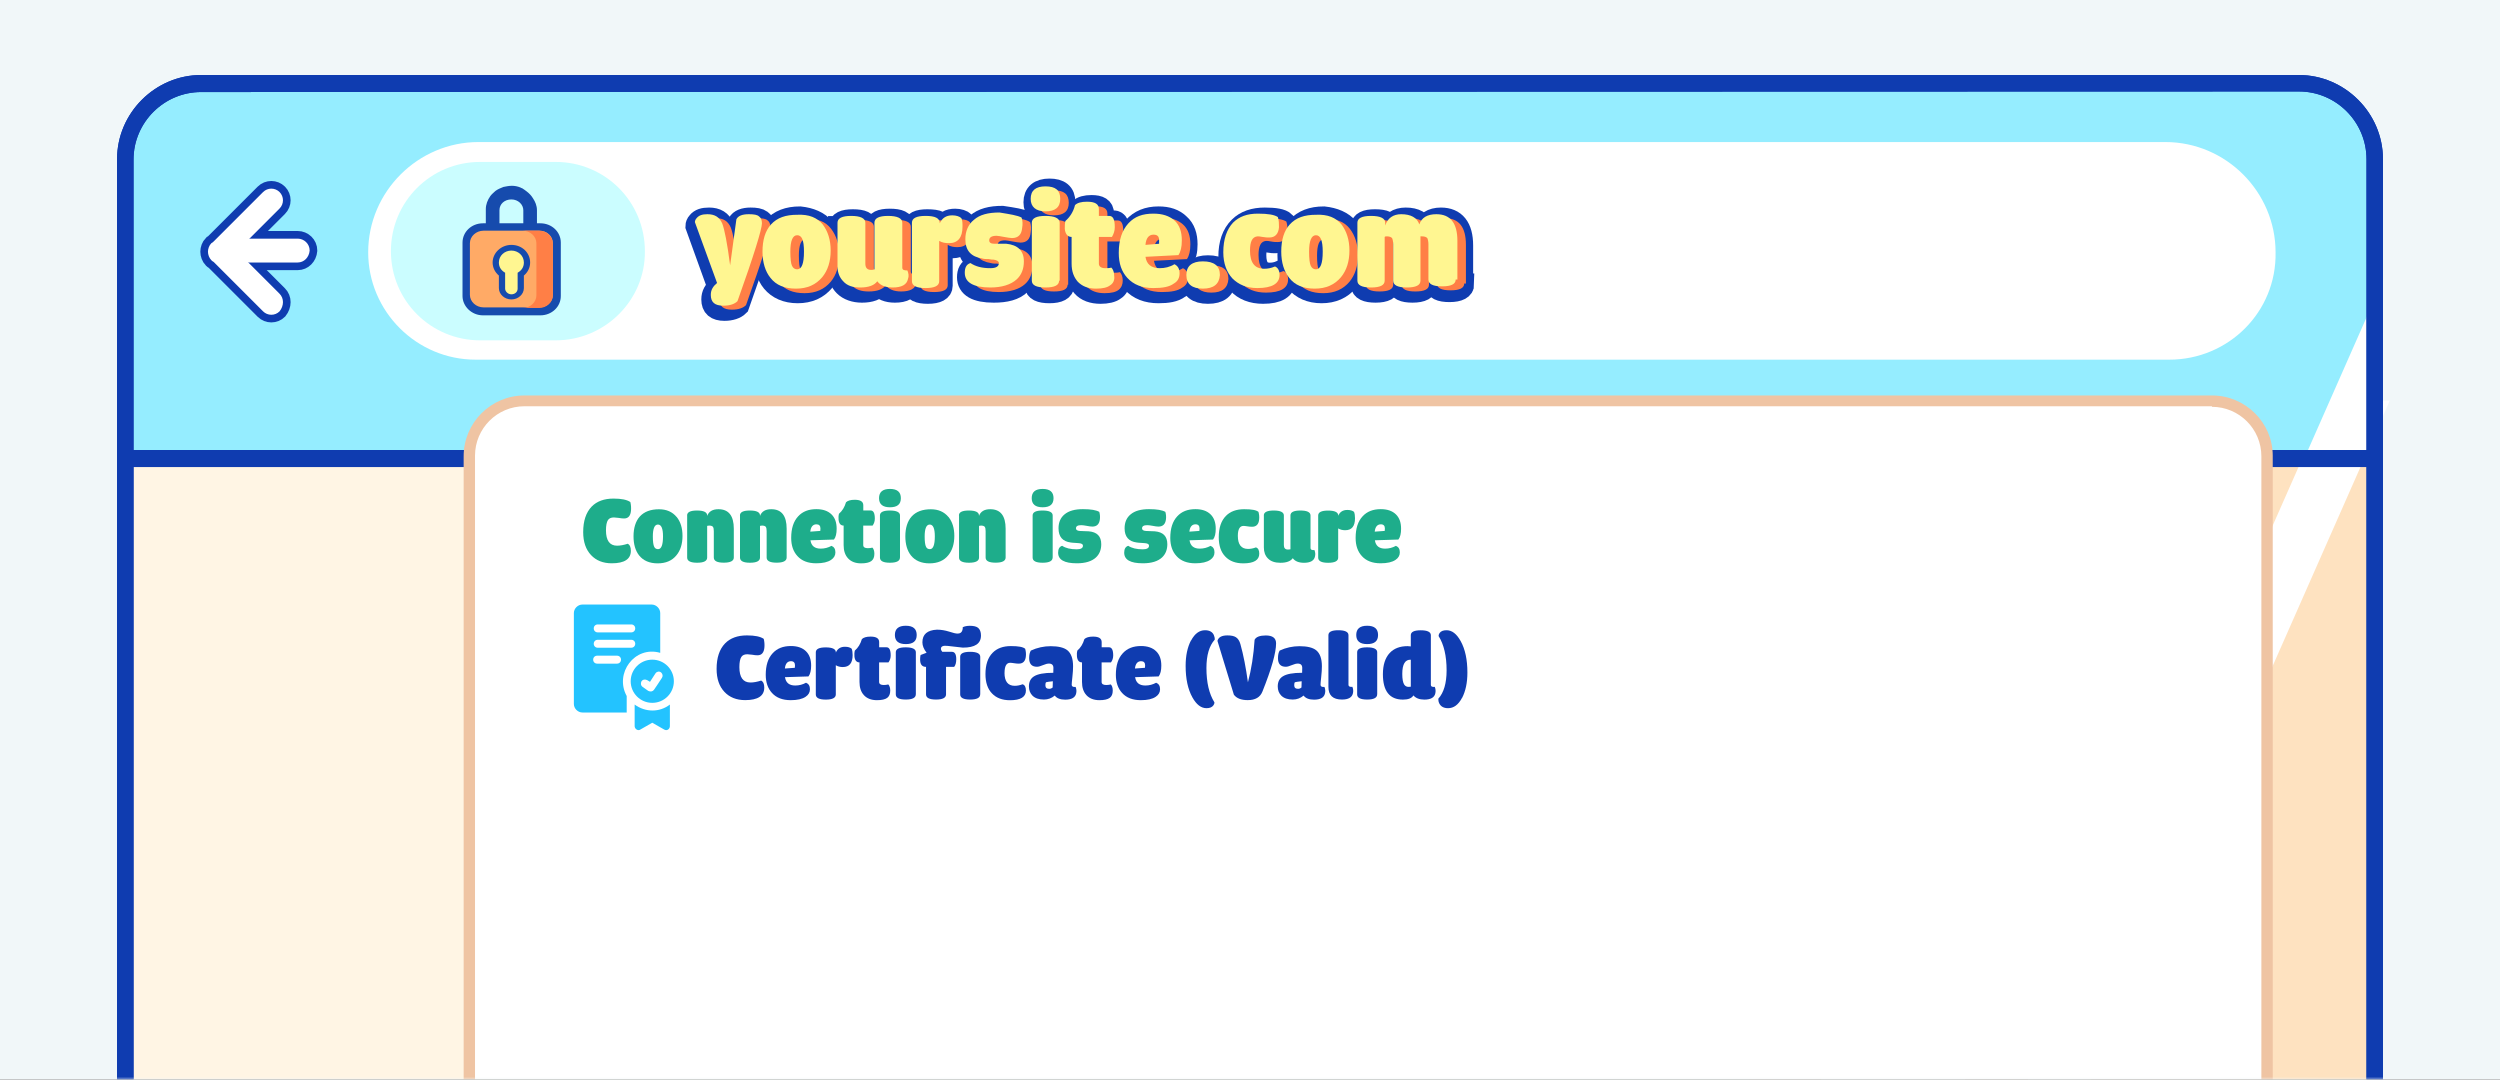 <svg width="440" height="190" viewBox="0 0 440 190" fill="none" xmlns="http://www.w3.org/2000/svg">
    <rect x="0" y="0" width="440" height="190" fill="#333333" stroke="none"/>
    <g clip-path="url(#clip0_27281_279891)">
        <rect width="440" height="190" fill="#F1F7F9"/>
        <g clip-path="url(#clip1_27281_279891)">
            <mask id="mask0_27281_279891" style="mask-type:luminance" maskUnits="userSpaceOnUse" x="0" y="0" width="440"
                  height="190">
                <path d="M440 0H0V190H440V0Z" fill="white"/>
            </mask>
            <g mask="url(#mask0_27281_279891)">
                <path d="M35.401 15.101H405.001C412.201 15.101 417.901 20.901 417.901 28.001V278.701C417.901 285.901 412.101 291.601 405.001 291.601H35.401C28.201 291.601 22.501 285.801 22.501 278.701V27.901C22.401 20.801 28.201 15.101 35.401 15.101Z"
                      fill="#FFF5E4"/>
                <path d="M279.902 260.2H409.602C414.702 260.2 418.802 256.1 418.802 251V70.4H355.502L279.902 260.2Z"
                      fill="#FEE2C0"/>
                <path d="M289.102 261.3H314.302L398.502 70.5H373.402L289.102 261.3Z" fill="white"/>
                <path d="M325.504 261.3H336.404L420.604 70.5H409.704L325.504 261.3Z" fill="white"/>
                <path d="M405.502 15.4H36.502C24.202 15.4 22.902 24.9 22.902 36.8V80.8H419.102V36.6C419.002 24.9 412.902 15.4 405.502 15.4Z"
                      fill="#95EDFF"/>
                <mask id="mask1_27281_279891" style="mask-type:luminance" maskUnits="userSpaceOnUse" x="22" y="15"
                      width="398" height="66">
                    <path d="M405.502 15.4H36.502C24.202 15.4 22.902 24.9 22.902 36.8V80.8H419.102V36.6C419.002 24.9 412.902 15.4 405.502 15.4Z"
                          fill="white"/>
                </mask>
                <g mask="url(#mask1_27281_279891)">
                    <path d="M351.004 204.3H361.904L446.104 13.5H435.204L351.004 204.3Z" fill="white"/>
                </g>
                <path d="M404.602 293.6H35.402C27.302 293.6 20.602 286.9 20.602 278.8V28C20.602 19.9 27.302 13.2 35.402 13.2H404.602C412.702 13.2 419.402 19.9 419.402 28V278.7C419.402 286.9 412.702 293.6 404.602 293.6ZM35.402 16.2C28.902 16.2 23.502 21.5 23.502 28.1V278.8C23.502 285.4 28.802 290.7 35.402 290.7H404.602C411.202 290.7 416.502 285.4 416.502 278.8V28C416.502 21.5 411.202 16.1 404.602 16.1L35.402 16.2Z"
                      fill="#0F3CB0"/>
                <path d="M404.602 293.6H35.402C27.302 293.6 20.602 286.9 20.602 278.8V28C20.602 19.9 27.302 13.2 35.402 13.2H404.602C412.702 13.2 419.402 19.9 419.402 28V278.7C419.402 286.9 412.702 293.6 404.602 293.6ZM35.402 16.2C28.902 16.2 23.502 21.5 23.502 28.1V278.8C23.502 285.4 28.802 290.7 35.402 290.7H404.602C411.202 290.7 416.502 285.4 416.502 278.8V28C416.502 21.5 411.202 16.1 404.602 16.1L35.402 16.2Z"
                      fill="#0F3CB0"/>
                <path d="M416.902 82.2H22.402C21.602 82.2 20.902 81.5 20.902 80.7C20.902 79.9 21.602 79.2 22.402 79.2H416.902C417.702 79.2 418.402 79.9 418.402 80.7C418.302 81.5 417.602 82.2 416.902 82.2Z"
                      fill="#0F3CB0"/>
                <path d="M92.302 299.601C87.002 299.601 82.602 295.301 82.602 289.901V80.201C82.602 74.901 86.902 70.501 92.302 70.501H389.302C394.602 70.501 399.002 74.801 399.002 80.201V289.901C399.002 295.201 394.702 299.601 389.302 299.601H92.302Z"
                      fill="white"/>
                <path d="M389.302 71.601C394.102 71.601 398.002 75.501 398.002 80.301V290.001C398.002 294.801 394.102 298.701 389.302 298.701H92.302C87.502 298.701 83.602 294.801 83.602 290.001V80.201C83.602 75.401 87.502 71.501 92.302 71.501H389.302M389.302 69.601H92.302C86.402 69.601 81.602 74.401 81.602 80.301V290.001C81.602 295.901 86.402 300.701 92.302 300.701H389.302C395.202 300.701 400.002 295.901 400.002 290.001V80.201C400.002 74.401 395.202 69.601 389.302 69.601Z"
                      fill="#EFC4A3"/>
                <path d="M107.001 91.531C106.771 91.881 106.651 92.491 106.651 93.341C106.651 95.141 107.311 96.041 108.601 96.041C109.171 96.041 109.791 95.921 110.481 95.701C110.851 95.891 111.031 96.291 111.031 96.941C111.031 98.401 109.901 99.141 107.671 99.141C106.141 99.141 104.921 98.651 104.031 97.701C103.111 96.731 102.641 95.381 102.641 93.651C102.641 91.681 103.141 90.191 104.131 89.161C105.051 88.221 106.331 87.751 107.981 87.751C109.361 87.751 110.351 87.951 110.941 88.361C111.061 88.851 111.091 89.321 111.061 89.801C110.991 90.761 110.591 91.251 109.851 91.251C109.581 91.251 109.261 91.221 108.891 91.151C108.501 91.101 108.231 91.071 108.051 91.071C107.561 91.071 107.211 91.221 107.011 91.521L107.001 91.531Z"
                      fill="#1EAD8B"/>
                <path d="M119.1 90.991C119.79 91.851 120.12 92.961 120.12 94.331C120.12 95.701 119.77 96.871 119.06 97.721C118.29 98.681 117.18 99.151 115.75 99.151C114.32 99.151 113.23 98.681 112.49 97.761C111.84 96.941 111.5 95.811 111.5 94.381C111.5 92.951 111.87 91.711 112.62 90.891C113.39 90.051 114.52 89.631 115.98 89.631C117.31 89.631 118.33 90.081 119.09 90.991H119.1ZM115.79 92.321C115.2 92.321 114.9 93.031 114.9 94.421C114.9 95.311 114.98 95.921 115.14 96.231C115.27 96.521 115.51 96.651 115.83 96.651C116.4 96.651 116.69 95.891 116.69 94.401C116.69 93.011 116.39 92.321 115.8 92.321H115.79Z"
                      fill="#1EAD8B"/>
                <path d="M120.93 90.721C120.93 90.131 121.52 89.851 122.68 89.851C123.84 89.851 124.46 90.141 124.46 90.721V90.801C124.76 90.011 125.42 89.621 126.44 89.621C128.24 89.621 129.15 90.761 129.15 93.061V98.121C129.15 98.721 128.56 99.031 127.39 99.031C126.22 99.031 125.63 98.731 125.63 98.121V93.471C125.63 93.101 125.58 92.851 125.46 92.701C125.34 92.571 125.12 92.501 124.8 92.501C124.72 92.501 124.6 92.521 124.46 92.551V98.131C124.46 98.731 123.87 99.041 122.7 99.041C121.53 99.041 120.94 98.741 120.94 98.131V90.721H120.93Z"
                      fill="#1EAD8B"/>
                <path d="M130.23 90.721C130.23 90.131 130.82 89.851 131.98 89.851C133.14 89.851 133.76 90.141 133.76 90.721V90.801C134.06 90.011 134.72 89.621 135.74 89.621C137.54 89.621 138.45 90.761 138.45 93.061V98.121C138.45 98.721 137.86 99.031 136.69 99.031C135.52 99.031 134.93 98.731 134.93 98.121V93.471C134.93 93.101 134.88 92.851 134.76 92.701C134.64 92.571 134.42 92.501 134.1 92.501C134.02 92.501 133.9 92.521 133.76 92.551V98.131C133.76 98.731 133.17 99.041 132 99.041C130.83 99.041 130.24 98.741 130.24 98.131V90.721H130.23Z"
                      fill="#1EAD8B"/>
                <path d="M142.64 95.1C142.79 96.07 143.38 96.56 144.44 96.56C145.13 96.56 145.75 96.39 146.34 96.07C146.79 96.25 147.03 96.62 147.03 97.21C147.03 97.76 146.78 98.2 146.27 98.54C145.68 98.94 144.81 99.14 143.65 99.14C142.22 99.14 141.11 98.72 140.34 97.86C139.62 97.07 139.25 96.01 139.25 94.68C139.25 93.02 139.65 91.76 140.48 90.87C141.25 90.03 142.31 89.61 143.67 89.61C144.81 89.61 145.7 89.91 146.33 90.52C146.96 91.13 147.25 91.96 147.25 93.06C147.25 93.9 147.1 94.54 146.78 94.96L142.65 95.09L142.64 95.1ZM142.62 93.57L144.37 93.44C144.39 93.32 144.4 93.19 144.4 93.02C144.4 92.53 144.16 92.28 143.69 92.28C143.07 92.28 142.7 92.72 142.61 93.57H142.62Z"
                      fill="#1EAD8B"/>
                <path d="M153.349 98.751C152.979 99.021 152.379 99.151 151.549 99.151C150.559 99.151 149.789 98.851 149.249 98.261C148.729 97.691 148.479 96.921 148.479 95.941V92.501C147.959 92.501 147.659 92.151 147.589 91.461C147.559 91.111 147.569 90.771 147.659 90.421C148.229 89.931 148.649 89.261 148.899 88.401C149.199 88.111 149.709 87.961 150.429 87.961C151.439 87.961 151.939 88.281 151.939 88.931V89.841H153.229C153.719 89.841 153.969 90.311 153.969 91.271C153.969 91.741 153.839 92.141 153.579 92.501H151.929V95.931C151.929 96.301 152.199 96.481 152.739 96.481C153.009 96.481 153.279 96.451 153.549 96.381C153.769 96.611 153.889 96.981 153.889 97.471C153.889 98.061 153.709 98.491 153.349 98.751Z"
                      fill="#1EAD8B"/>
                <path d="M154.711 87.681C154.711 86.591 155.351 86.051 156.631 86.051C157.911 86.051 158.551 86.591 158.551 87.681C158.551 88.771 157.911 89.281 156.631 89.281C155.351 89.281 154.711 88.741 154.711 87.681ZM158.391 98.131C158.391 98.731 157.801 99.041 156.631 99.041C155.461 99.041 154.871 98.741 154.871 98.131V90.721C154.871 90.131 155.461 89.851 156.621 89.851C157.781 89.851 158.401 90.141 158.401 90.721V98.131H158.391Z"
                      fill="#1EAD8B"/>
                <path d="M166.94 90.991C167.63 91.851 167.96 92.961 167.96 94.331C167.96 95.701 167.61 96.871 166.9 97.721C166.13 98.681 165.02 99.151 163.59 99.151C162.16 99.151 161.07 98.681 160.33 97.761C159.68 96.941 159.34 95.811 159.34 94.381C159.34 92.951 159.71 91.711 160.46 90.891C161.23 90.051 162.36 89.631 163.82 89.631C165.15 89.631 166.17 90.081 166.93 90.991H166.94ZM163.63 92.321C163.04 92.321 162.74 93.031 162.74 94.421C162.74 95.311 162.82 95.921 162.98 96.231C163.11 96.521 163.35 96.651 163.67 96.651C164.24 96.651 164.53 95.891 164.53 94.401C164.53 93.011 164.23 92.321 163.64 92.321H163.63Z"
                      fill="#1EAD8B"/>
                <path d="M168.77 90.721C168.77 90.131 169.36 89.851 170.52 89.851C171.68 89.851 172.3 90.141 172.3 90.721V90.801C172.6 90.011 173.26 89.621 174.28 89.621C176.08 89.621 176.99 90.761 176.99 93.061V98.121C176.99 98.721 176.4 99.031 175.23 99.031C174.06 99.031 173.47 98.731 173.47 98.121V93.471C173.47 93.101 173.42 92.851 173.3 92.701C173.18 92.571 172.96 92.501 172.65 92.501C172.57 92.501 172.45 92.521 172.31 92.551V98.131C172.31 98.731 171.72 99.041 170.55 99.041C169.38 99.041 168.79 98.741 168.79 98.131V90.721H168.77Z"
                      fill="#1EAD8B"/>
                <path d="M181.582 87.681C181.582 86.591 182.222 86.051 183.502 86.051C184.782 86.051 185.422 86.591 185.422 87.681C185.422 88.771 184.782 89.281 183.502 89.281C182.222 89.281 181.582 88.741 181.582 87.681ZM185.262 98.131C185.262 98.731 184.672 99.041 183.502 99.041C182.332 99.041 181.742 98.741 181.742 98.131V90.721C181.742 90.131 182.332 89.851 183.492 89.851C184.652 89.851 185.272 90.141 185.272 90.721V98.131H185.262Z"
                      fill="#1EAD8B"/>
                <path d="M193.48 90.11C193.6 90.53 193.63 90.97 193.58 91.39C193.48 92.25 193.04 92.68 192.25 92.68C192 92.68 191.68 92.63 191.26 92.55C190.84 92.47 190.52 92.43 190.29 92.43C189.67 92.43 189.37 92.61 189.37 93C189.37 93.27 189.61 93.42 190.06 93.45C190.21 93.47 190.45 93.48 190.78 93.48C191.11 93.48 191.42 93.5 191.6 93.51C193.08 93.63 193.82 94.38 193.82 95.78C193.82 96.74 193.52 97.51 192.9 98.1C192.16 98.79 191.04 99.14 189.52 99.14C187.32 99.14 186.23 98.52 186.23 97.27C186.23 96.62 186.46 96.21 186.94 96.06C187.56 96.48 188.42 96.68 189.51 96.68C190.23 96.68 190.6 96.46 190.6 96.04C190.6 95.79 190.38 95.65 189.93 95.6C189.81 95.58 189.59 95.57 189.24 95.55C188.92 95.53 188.65 95.52 188.45 95.48C187.02 95.3 186.3 94.47 186.3 92.98C186.3 91.94 186.65 91.11 187.36 90.53C188.1 89.91 189.17 89.61 190.6 89.61C192.03 89.61 192.94 89.78 193.49 90.1L193.48 90.11Z"
                      fill="#1EAD8B"/>
                <path d="M205.109 90.11C205.229 90.53 205.259 90.97 205.209 91.39C205.109 92.25 204.669 92.68 203.879 92.68C203.629 92.68 203.309 92.63 202.889 92.55C202.469 92.47 202.149 92.43 201.919 92.43C201.299 92.43 200.999 92.61 200.999 93C200.999 93.27 201.239 93.42 201.689 93.45C201.839 93.47 202.079 93.48 202.409 93.48C202.739 93.48 203.049 93.5 203.229 93.51C204.709 93.63 205.449 94.38 205.449 95.78C205.449 96.74 205.149 97.51 204.529 98.1C203.789 98.79 202.669 99.14 201.149 99.14C198.949 99.14 197.859 98.52 197.859 97.27C197.859 96.62 198.089 96.21 198.569 96.06C199.189 96.48 200.049 96.68 201.139 96.68C201.859 96.68 202.229 96.46 202.229 96.04C202.229 95.79 202.009 95.65 201.559 95.6C201.439 95.58 201.219 95.57 200.869 95.55C200.549 95.53 200.279 95.52 200.079 95.48C198.649 95.3 197.929 94.47 197.929 92.98C197.929 91.94 198.279 91.11 198.989 90.53C199.729 89.91 200.799 89.61 202.229 89.61C203.659 89.61 204.569 89.78 205.119 90.1L205.109 90.11Z"
                      fill="#1EAD8B"/>
                <path d="M209.359 95.1C209.509 96.07 210.099 96.56 211.159 96.56C211.849 96.56 212.469 96.39 213.059 96.07C213.509 96.25 213.749 96.62 213.749 97.21C213.749 97.76 213.499 98.2 212.989 98.54C212.399 98.94 211.529 99.14 210.369 99.14C208.939 99.14 207.829 98.72 207.059 97.86C206.339 97.07 205.969 96.01 205.969 94.68C205.969 93.02 206.369 91.76 207.199 90.87C207.969 90.03 209.029 89.61 210.389 89.61C211.529 89.61 212.419 89.91 213.049 90.52C213.669 91.12 213.969 91.96 213.969 93.06C213.969 93.9 213.819 94.54 213.499 94.96L209.369 95.09L209.359 95.1ZM209.339 93.57L211.089 93.44C211.109 93.32 211.119 93.19 211.119 93.02C211.119 92.53 210.889 92.28 210.409 92.28C209.789 92.28 209.419 92.72 209.329 93.57H209.339Z"
                      fill="#1EAD8B"/>
                <path d="M217.86 94.311C217.86 95.841 218.46 96.611 219.66 96.611C220.08 96.611 220.55 96.531 221.04 96.341C221.43 96.461 221.63 96.831 221.63 97.451C221.63 98.571 220.69 99.151 218.82 99.151C217.46 99.151 216.4 98.751 215.64 97.941C214.88 97.151 214.5 96.021 214.5 94.561C214.5 92.911 214.92 91.651 215.76 90.801C216.53 90.011 217.61 89.621 218.97 89.621C220.33 89.621 221.1 89.771 221.49 90.091C221.61 90.531 221.66 90.961 221.61 91.401C221.54 92.271 221.12 92.711 220.35 92.711C220.1 92.711 219.81 92.681 219.51 92.631C219.21 92.581 218.99 92.561 218.85 92.561C218.2 92.561 217.86 93.151 217.86 94.311Z"
                      fill="#1EAD8B"/>
                <path d="M222.43 90.721C222.43 90.131 223.02 89.851 224.18 89.851C225.34 89.851 225.96 90.141 225.96 90.721V95.931C225.96 96.451 226.19 96.721 226.67 96.721C226.84 96.721 226.99 96.701 227.12 96.671V90.721C227.12 90.131 227.71 89.851 228.87 89.851C230.03 89.851 230.65 90.141 230.65 90.721V96.471C230.65 96.741 230.89 96.861 231.34 96.811C231.49 97.181 231.53 97.551 231.44 97.921C231.29 98.681 230.63 99.051 229.51 99.051C228.59 99.051 227.91 98.781 227.53 98.241C227.14 98.781 226.42 99.051 225.35 99.051C224.39 99.051 223.65 98.801 223.15 98.281C222.68 97.811 222.44 97.171 222.44 96.361V90.731L222.43 90.721Z"
                      fill="#1EAD8B"/>
                <path d="M235.52 90.791C235.81 90.101 236.34 89.751 237.13 89.751C237.67 89.751 238.05 89.871 238.31 90.091C238.43 90.391 238.48 90.761 238.48 91.221C238.48 92.611 237.91 93.321 236.75 93.321C236.3 93.321 235.88 93.221 235.52 93.001V98.141C235.52 98.741 234.93 99.051 233.76 99.051C232.59 99.051 232 98.751 232 98.141V90.731C232 90.141 232.59 89.861 233.75 89.861C234.91 89.861 235.53 90.151 235.53 90.731V90.801L235.52 90.791Z"
                      fill="#1EAD8B"/>
                <path d="M241.98 95.1C242.13 96.07 242.72 96.56 243.78 96.56C244.47 96.56 245.09 96.39 245.68 96.07C246.13 96.25 246.37 96.62 246.37 97.21C246.37 97.76 246.12 98.2 245.61 98.54C245.02 98.94 244.15 99.14 242.99 99.14C241.56 99.14 240.45 98.72 239.68 97.86C238.96 97.07 238.59 96.01 238.59 94.68C238.59 93.02 238.99 91.76 239.82 90.87C240.59 90.03 241.65 89.61 243.01 89.61C244.15 89.61 245.04 89.91 245.67 90.52C246.3 91.13 246.59 91.96 246.59 93.06C246.59 93.9 246.44 94.54 246.12 94.96L241.99 95.09L241.98 95.1ZM241.96 93.57L243.71 93.44C243.73 93.32 243.74 93.19 243.74 93.02C243.74 92.53 243.5 92.28 243.03 92.28C242.41 92.28 242.04 92.72 241.95 93.57H241.96Z"
                      fill="#1EAD8B"/>
                <path d="M130.481 115.611C130.251 115.961 130.131 116.571 130.131 117.421C130.131 119.221 130.791 120.121 132.081 120.121C132.651 120.121 133.271 120.001 133.961 119.781C134.331 119.971 134.511 120.371 134.511 121.021C134.511 122.481 133.381 123.221 131.151 123.221C129.621 123.221 128.401 122.731 127.511 121.781C126.591 120.811 126.121 119.461 126.121 117.731C126.121 115.761 126.621 114.271 127.611 113.241C128.531 112.301 129.811 111.831 131.461 111.831C132.841 111.831 133.831 112.031 134.421 112.441C134.541 112.931 134.571 113.401 134.541 113.881C134.471 114.841 134.071 115.331 133.331 115.331C133.061 115.331 132.741 115.301 132.371 115.231C131.981 115.181 131.711 115.151 131.531 115.151C131.041 115.151 130.691 115.301 130.491 115.601L130.481 115.611Z"
                      fill="#0F3CB0"/>
                <path d="M138.16 119.191C138.31 120.161 138.9 120.651 139.96 120.651C140.65 120.651 141.27 120.481 141.86 120.161C142.31 120.341 142.55 120.711 142.55 121.301C142.55 121.851 142.3 122.291 141.79 122.631C141.2 123.031 140.33 123.231 139.17 123.231C137.74 123.231 136.63 122.811 135.86 121.951C135.14 121.161 134.77 120.101 134.77 118.771C134.77 117.111 135.17 115.851 136 114.961C136.77 114.121 137.83 113.701 139.19 113.701C140.33 113.701 141.22 114.001 141.84 114.611C142.46 115.211 142.76 116.051 142.76 117.151C142.76 117.991 142.61 118.631 142.29 119.051L138.16 119.181V119.191ZM138.14 117.661L139.89 117.531C139.91 117.411 139.92 117.281 139.92 117.111C139.92 116.621 139.68 116.371 139.21 116.371C138.59 116.371 138.22 116.811 138.14 117.661Z"
                      fill="#0F3CB0"/>
                <path d="M147.102 114.871C147.392 114.181 147.922 113.831 148.712 113.831C149.252 113.831 149.632 113.951 149.892 114.171C150.012 114.471 150.062 114.841 150.062 115.301C150.062 116.691 149.492 117.401 148.332 117.401C147.882 117.401 147.462 117.301 147.102 117.081V122.221C147.102 122.821 146.512 123.131 145.342 123.131C144.172 123.131 143.582 122.831 143.582 122.221V114.811C143.582 114.221 144.172 113.941 145.332 113.941C146.492 113.941 147.112 114.231 147.112 114.811V114.881L147.102 114.871Z"
                      fill="#0F3CB0"/>
                <path d="M156.142 122.831C155.772 123.101 155.172 123.231 154.342 123.231C153.352 123.231 152.582 122.931 152.042 122.341C151.522 121.771 151.272 121.001 151.272 120.021V116.581C150.752 116.581 150.452 116.231 150.382 115.541C150.352 115.191 150.362 114.851 150.452 114.501C151.022 114.011 151.442 113.341 151.692 112.481C151.992 112.191 152.502 112.041 153.222 112.041C154.232 112.041 154.732 112.361 154.732 113.011V113.921H156.022C156.512 113.921 156.762 114.391 156.762 115.351C156.762 115.821 156.632 116.221 156.372 116.581H154.722V120.011C154.722 120.381 154.992 120.561 155.532 120.561C155.802 120.561 156.072 120.531 156.342 120.461C156.562 120.691 156.682 121.061 156.682 121.551C156.682 122.141 156.492 122.571 156.142 122.831Z"
                      fill="#0F3CB0"/>
                <path d="M157.5 111.761C157.5 110.671 158.14 110.131 159.42 110.131C160.7 110.131 161.34 110.671 161.34 111.761C161.34 112.851 160.7 113.361 159.42 113.361C158.14 113.361 157.5 112.821 157.5 111.761ZM161.18 122.211C161.18 122.811 160.59 123.121 159.42 123.121C158.25 123.121 157.66 122.821 157.66 122.211V114.801C157.66 114.211 158.25 113.931 159.41 113.931C160.57 113.931 161.19 114.221 161.19 114.801V122.211H161.18Z"
                      fill="#0F3CB0"/>
                <path d="M169.452 113.981L166.812 113.681C166.002 113.581 165.602 113.751 165.602 114.181C165.602 114.361 165.682 114.531 165.842 114.721H167.542C168.042 114.721 168.302 115.161 168.302 116.011C168.302 116.611 168.182 117.071 167.932 117.371H166.502V122.211C166.502 122.811 165.912 123.121 164.742 123.121C163.572 123.121 162.982 122.821 162.982 122.211V117.371C162.262 117.371 161.922 116.921 161.942 115.991C161.942 115.741 161.972 115.501 162.022 115.281L163.082 114.881C162.592 114.261 162.342 113.641 162.342 113.051C162.342 111.641 163.202 110.901 164.912 110.821C165.622 110.821 166.322 110.941 167.032 111.161C167.742 111.401 168.242 111.511 168.532 111.511C168.972 111.511 169.252 111.331 169.372 110.941C169.442 110.761 169.452 110.571 169.442 110.391C169.782 110.221 170.202 110.141 170.702 110.141C171.372 110.141 171.862 110.261 172.162 110.511C172.482 110.801 172.652 111.231 172.652 111.851C172.652 113.281 171.592 113.981 169.482 113.981H169.452ZM172.512 122.211C172.512 122.811 171.922 123.121 170.752 123.121C169.582 123.121 168.992 122.821 168.992 122.211V115.591C168.992 115.001 169.582 114.721 170.742 114.721C171.902 114.721 172.522 115.011 172.522 115.591V122.211H172.512Z"
                      fill="#0F3CB0"/>
                <path d="M176.791 118.401C176.791 119.931 177.391 120.701 178.591 120.701C179.011 120.701 179.481 120.621 179.971 120.431C180.361 120.551 180.561 120.921 180.561 121.541C180.561 122.661 179.621 123.241 177.761 123.241C176.401 123.241 175.341 122.841 174.581 122.031C173.821 121.241 173.441 120.111 173.441 118.651C173.441 117.001 173.861 115.741 174.701 114.891C175.471 114.101 176.551 113.711 177.911 113.711C179.271 113.711 180.041 113.861 180.431 114.181C180.551 114.621 180.601 115.051 180.551 115.491C180.481 116.361 180.061 116.801 179.291 116.801C179.041 116.801 178.751 116.771 178.451 116.721C178.151 116.671 177.931 116.651 177.791 116.651C177.131 116.651 176.801 117.241 176.801 118.401H176.791Z"
                      fill="#0F3CB0"/>
                <path d="M185.65 122.41C185.1 122.88 184.46 123.12 183.73 123.12C182.87 123.12 182.2 122.9 181.73 122.45C181.31 122.03 181.09 121.49 181.09 120.82C181.09 120.01 181.38 119.43 181.95 119.06C182.62 118.62 183.76 118.41 185.38 118.41L185.4 117.55C185.4 117.05 185.13 116.79 184.61 116.79C184.36 116.79 184.01 116.87 183.57 117.06C183.13 117.25 182.78 117.35 182.51 117.35C181.59 117.35 181.13 116.85 181.13 115.84C181.13 115.27 181.23 114.82 181.43 114.5C182.56 113.98 183.72 113.73 184.91 113.73C186.27 113.73 187.26 113.97 187.85 114.44C188.52 114.98 188.86 115.92 188.86 117.26C188.86 117.75 188.83 118.38 188.74 119.14C188.65 119.9 188.62 120.37 188.62 120.53C188.62 120.82 188.86 120.95 189.31 120.9C189.46 121.27 189.49 121.64 189.41 122.01C189.26 122.77 188.6 123.14 187.48 123.14C186.61 123.14 186 122.9 185.65 122.43V122.41ZM183.99 120.61C183.99 121.03 184.21 121.23 184.66 121.23C184.9 121.23 185.1 121.15 185.27 120.99V120.87C185.27 120.65 185.29 120.32 185.3 119.9C184.63 119.97 184.22 120.03 184.09 120.08C184.02 120.2 183.99 120.37 183.99 120.6V120.61Z"
                      fill="#0F3CB0"/>
                <path d="M195.303 122.831C194.933 123.101 194.333 123.231 193.503 123.231C192.513 123.231 191.743 122.931 191.203 122.341C190.683 121.771 190.433 121.001 190.433 120.021V116.581C189.913 116.581 189.613 116.231 189.543 115.541C189.513 115.191 189.523 114.851 189.613 114.501C190.183 114.011 190.603 113.341 190.853 112.481C191.153 112.191 191.663 112.041 192.383 112.041C193.393 112.041 193.893 112.361 193.893 113.011V113.921H195.183C195.673 113.921 195.923 114.391 195.923 115.351C195.923 115.821 195.793 116.221 195.533 116.581H193.883V120.011C193.883 120.381 194.153 120.561 194.693 120.561C194.963 120.561 195.233 120.531 195.503 120.461C195.723 120.691 195.843 121.061 195.843 121.551C195.843 122.141 195.663 122.571 195.303 122.831Z"
                      fill="#0F3CB0"/>
                <path d="M199.781 119.191C199.931 120.161 200.521 120.651 201.581 120.651C202.271 120.651 202.891 120.481 203.481 120.161C203.931 120.341 204.171 120.711 204.171 121.301C204.171 121.851 203.921 122.291 203.411 122.631C202.821 123.031 201.951 123.231 200.791 123.231C199.361 123.231 198.251 122.811 197.481 121.951C196.761 121.161 196.391 120.101 196.391 118.771C196.391 117.111 196.791 115.851 197.621 114.961C198.391 114.121 199.451 113.701 200.811 113.701C201.951 113.701 202.841 114.001 203.471 114.611C204.101 115.221 204.391 116.051 204.391 117.151C204.391 117.991 204.241 118.631 203.921 119.051L199.791 119.181L199.781 119.191ZM199.761 117.661L201.511 117.531C201.531 117.411 201.541 117.281 201.541 117.111C201.541 116.621 201.301 116.371 200.831 116.371C200.211 116.371 199.841 116.811 199.751 117.661H199.761Z"
                      fill="#0F3CB0"/>
                <path d="M209.632 112.731C210.272 111.521 211.092 110.921 212.082 110.921C212.842 110.921 213.362 111.191 213.622 111.741C213.752 112.031 213.812 112.291 213.792 112.581C212.822 113.661 212.332 115.321 212.332 117.571C212.332 120.111 212.802 122.121 213.742 123.621C213.742 123.791 213.692 123.961 213.572 124.121C213.332 124.471 212.932 124.641 212.342 124.641C211.382 124.641 210.562 124.001 209.852 122.721C209.062 121.291 208.672 119.461 208.672 117.191C208.672 115.391 208.992 113.911 209.612 112.721L209.632 112.731Z"
                      fill="#0F3CB0"/>
                <path d="M219.63 120.111C220.25 117.781 220.64 115.271 220.81 112.601C221.06 112.101 221.72 111.841 222.78 111.841C223.99 111.841 224.59 112.311 224.59 113.231C224.59 114.891 223.78 117.731 222.19 121.711C221.79 122.721 220.93 123.221 219.6 123.221C218.44 123.221 217.63 122.901 217.16 122.261L214.27 112.791C214.44 112.151 215.03 111.831 216.02 111.831C216.68 111.831 217.18 111.931 217.52 112.151C217.87 112.371 218.14 112.771 218.31 113.361C218.85 115.281 219.28 117.531 219.64 120.101L219.63 120.111Z"
                      fill="#0F3CB0"/>
                <path d="M229.443 122.41C228.893 122.88 228.253 123.12 227.523 123.12C226.663 123.12 225.993 122.9 225.523 122.45C225.103 122.03 224.883 121.49 224.883 120.82C224.883 120.01 225.173 119.43 225.743 119.06C226.413 118.62 227.553 118.41 229.173 118.41L229.193 117.55C229.193 117.05 228.923 116.79 228.403 116.79C228.153 116.79 227.803 116.87 227.363 117.06C226.923 117.25 226.573 117.35 226.303 117.35C225.383 117.35 224.923 116.85 224.923 115.84C224.923 115.27 225.023 114.82 225.223 114.5C226.343 113.98 227.513 113.73 228.703 113.73C230.063 113.73 231.053 113.97 231.643 114.44C232.313 114.98 232.653 115.92 232.653 117.26C232.653 117.75 232.623 118.38 232.533 119.14C232.443 119.9 232.413 120.37 232.413 120.53C232.413 120.82 232.653 120.95 233.103 120.9C233.253 121.27 233.283 121.64 233.203 122.01C233.053 122.77 232.393 123.14 231.273 123.14C230.403 123.14 229.793 122.9 229.443 122.43V122.41ZM227.783 120.61C227.783 121.03 228.003 121.23 228.453 121.23C228.693 121.23 228.893 121.15 229.063 120.99V120.87C229.063 120.65 229.083 120.32 229.093 119.9C228.423 119.97 228.023 120.03 227.883 120.08C227.813 120.2 227.783 120.37 227.783 120.6V120.61Z"
                      fill="#0F3CB0"/>
                <path d="M233.801 111.791C233.801 111.201 234.391 110.921 235.551 110.921C236.711 110.921 237.331 111.211 237.331 111.791V120.541C237.331 120.811 237.571 120.931 238.021 120.881C238.171 121.251 238.201 121.621 238.121 121.991C237.971 122.751 237.311 123.121 236.191 123.121C234.591 123.121 233.801 122.381 233.801 120.891V111.801V111.791Z"
                      fill="#0F3CB0"/>
                <path d="M238.699 111.761C238.699 110.671 239.339 110.131 240.619 110.131C241.899 110.131 242.539 110.671 242.539 111.761C242.539 112.851 241.899 113.361 240.619 113.361C239.339 113.361 238.699 112.821 238.699 111.761ZM242.379 122.211C242.379 122.811 241.789 123.121 240.619 123.121C239.449 123.121 238.859 122.821 238.859 122.211V114.801C238.859 114.211 239.449 113.931 240.609 113.931C241.769 113.931 242.389 114.221 242.389 114.801V122.211H242.379Z"
                      fill="#0F3CB0"/>
                <path d="M248.301 113.761V111.801C248.301 111.211 248.891 110.931 250.051 110.931C251.211 110.931 251.831 111.221 251.831 111.801V120.551C251.831 120.821 252.061 120.941 252.521 120.891C252.671 121.261 252.701 121.631 252.621 122.001C252.471 122.761 251.811 123.131 250.691 123.131C249.831 123.131 249.181 122.881 248.761 122.391C248.471 122.881 247.871 123.131 246.931 123.131C244.561 123.131 243.391 121.631 243.391 118.661C243.391 117.031 243.791 115.791 244.581 114.931C245.341 114.121 246.381 113.721 247.741 113.721C247.821 113.721 248.011 113.741 248.311 113.771L248.301 113.761ZM248.301 120.851V116.111C247.311 116.061 246.801 116.881 246.801 118.601C246.801 119.521 246.921 120.151 247.151 120.501C247.321 120.751 247.571 120.891 247.921 120.891C248.041 120.891 248.161 120.871 248.291 120.861L248.301 120.851Z"
                      fill="#0F3CB0"/>
                <path d="M257.312 122.831C256.672 124.041 255.852 124.641 254.862 124.641C254.102 124.641 253.582 124.351 253.312 123.801C253.182 123.531 253.132 123.261 253.142 122.981C254.112 121.901 254.602 120.241 254.602 117.991C254.602 115.451 254.132 113.441 253.192 111.941C253.192 111.771 253.242 111.601 253.362 111.421C253.602 111.081 254.002 110.921 254.592 110.921C255.552 110.921 256.372 111.561 257.082 112.841C257.872 114.271 258.262 116.101 258.262 118.371C258.262 120.171 257.942 121.651 257.322 122.841L257.312 122.831Z"
                      fill="#0F3CB0"/>
                <path d="M114.8 123.701C116.899 123.701 118.6 121.999 118.6 119.901C118.6 117.802 116.899 116.101 114.8 116.101C112.701 116.101 111 117.802 111 119.901C111 121.999 112.701 123.701 114.8 123.701Z"
                      fill="#23C3FF"/>
                <path d="M116.501 119.3C115.401 121 115.701 120.5 115.101 121.4C114.901 121.7 114.501 121.8 114.101 121.6L113.101 120.9C112.801 120.7 112.701 120.3 112.901 119.9C113.101 119.6 113.501 119.5 113.901 119.7L114.401 120C115.501 118.3 115.401 118.4 115.601 118.3C116.201 117.9 116.901 118.7 116.501 119.3Z"
                      fill="white"/>
                <path d="M111.699 124V127.8C111.699 128.3 112.299 128.7 112.699 128.4L114.799 127.2L116.899 128.4C117.399 128.7 117.899 128.3 117.899 127.8V124C116.099 125.4 113.599 125.4 111.699 124Z"
                      fill="#23C3FF"/>
                <path d="M116.2 114.9V107.9C116.2 107.1 115.5 106.4 114.7 106.4H102.5C101.7 106.4 101 107.1 101 107.9V123.9C101 124.7 101.7 125.4 102.5 125.4H110.3C110.3 122.4 110.3 122.6 110.3 122.5C108.1 118.5 111.7 113.6 116.2 114.9Z"
                      fill="#23C3FF"/>
                <path d="M105.2 109.9H111.1C111.5 109.9 111.8 110.2 111.8 110.6C111.8 111 111.5 111.3 111.1 111.3H105.2C104.8 111.3 104.5 111 104.5 110.6C104.5 110.2 104.8 109.9 105.2 109.9Z"
                      fill="white"/>
                <path d="M108.598 116.8H105.098C104.698 116.8 104.398 116.5 104.398 116.1C104.398 115.7 104.698 115.4 105.098 115.4H108.598C108.998 115.4 109.298 115.7 109.298 116.1C109.298 116.5 108.998 116.8 108.598 116.8Z"
                      fill="white"/>
                <path d="M105.2 114.001C104.8 114.001 104.5 113.701 104.5 113.301C104.5 112.901 104.8 112.601 105.2 112.601H111.1C111.5 112.601 111.8 112.901 111.8 113.301C111.8 113.701 111.5 114.001 111.1 114.001H105.2Z"
                      fill="white"/>
                <path d="M52.4 46.2H39.6C38.5 46.2 37.5 45.3 37.5 44.1C37.5 43 38.4 42 39.6 42H52.4C53.5 42 54.5 42.9 54.5 44.1C54.4 45.3 53.5 46.2 52.4 46.2Z"
                      fill="white" stroke="#0F3CB0" stroke-width="2.69"/>
                <path d="M49.202 51.7L41.702 44.2L49.202 36.7C50.002 35.9 50.002 34.6 49.202 33.8C48.402 33 47.102 33 46.302 33.8L37.602 42.5C37.502 42.6 37.402 42.7 37.202 42.8C36.802 43.2 36.602 43.8 36.602 44.3C36.602 44.8 36.802 45.4 37.202 45.8C37.302 45.9 37.402 46 37.602 46.1L46.302 54.8C47.102 55.6 48.402 55.6 49.202 54.8C50.002 53.8 50.002 52.5 49.202 51.7Z"
                      fill="white" stroke="#0F3CB0" stroke-width="2.69"/>
                <path d="M52.4 46.2H39.6C38.5 46.2 37.5 45.3 37.5 44.1C37.5 43 38.4 42 39.6 42H52.4C53.5 42 54.5 42.9 54.5 44.1C54.4 45.3 53.5 46.2 52.4 46.2Z"
                      fill="white"/>
                <path d="M49.202 51.7L41.702 44.2L49.202 36.7C50.002 35.9 50.002 34.6 49.202 33.8C48.402 33 47.102 33 46.302 33.8L37.602 42.5C37.502 42.6 37.402 42.7 37.202 42.8C36.802 43.2 36.602 43.8 36.602 44.3C36.602 44.8 36.802 45.4 37.202 45.8C37.302 45.9 37.402 46 37.602 46.1L46.302 54.8C47.102 55.6 48.402 55.6 49.202 54.8C50.002 53.8 50.002 52.5 49.202 51.7Z"
                      fill="white"/>
                <path d="M381.801 63.3H83.701C73.301 63.3 64.801 54.8 64.801 44.4C64.801 33.7 73.601 25 84.201 25H381.101C391.801 25 400.501 33.8 400.501 44.4C400.701 54.9 392.201 63.3 381.801 63.3Z"
                      fill="white"/>
                <path d="M97.801 59.9H84.501C75.801 59.9 68.801 52.9 68.801 44.2C68.801 35.5 75.801 28.5 84.501 28.5H97.801C106.501 28.5 113.501 35.5 113.501 44.2C113.601 52.8 106.501 59.9 97.801 59.9Z"
                      fill="#CBFDFF"/>
                <path d="M129.801 53C129.301 53.5 128.501 53.8 127.301 53.8C125.801 53.8 125.101 53.2 125.101 51.9C125.101 51 125.501 50.4 126.201 49.8L122.301 39.1C122.301 38.9 122.401 38.6 122.601 38.4C123.001 37.9 123.601 37.7 124.501 37.7C125.801 37.7 126.601 38.2 127.101 39.3C127.501 40.3 128.001 42.8 128.501 46.7L129.601 38.6C129.901 38 130.601 37.7 131.801 37.7C132.701 37.7 133.301 37.8 133.601 38.1C133.901 38.3 134.101 38.7 134.101 39.3C134.101 40.3 132.701 44.9 129.801 53Z"
                      fill="#FFF691"/>
                <path d="M144.799 39.5C145.699 40.7 146.199 42.2 146.199 44.1C146.199 46 145.699 47.6 144.699 48.8C143.599 50.1 142.099 50.8 140.099 50.8C138.099 50.8 136.599 50.2 135.599 48.9C134.699 47.8 134.199 46.2 134.199 44.3C134.199 42.2 134.699 40.6 135.699 39.5C136.799 38.3 138.299 37.8 140.299 37.8C142.399 37.7 143.799 38.3 144.799 39.5ZM140.299 41.4C139.499 41.4 139.099 42.4 139.099 44.3C139.099 45.5 139.199 46.4 139.399 46.8C139.599 47.2 139.899 47.4 140.299 47.4C141.099 47.4 141.499 46.4 141.499 44.3C141.499 42.2 141.099 41.4 140.299 41.4Z"
                      fill="#FFF691"/>
                <path d="M147.402 39.2C147.402 38.4 148.202 38 149.802 38C151.402 38 152.302 38.4 152.302 39.2V46.4C152.302 47.1 152.602 47.5 153.302 47.5C153.502 47.5 153.702 47.5 153.902 47.4V39.2C153.902 38.4 154.702 38 156.302 38C157.902 38 158.802 38.4 158.802 39.2V47.1C158.802 47.5 159.102 47.6 159.702 47.6C159.902 48.1 160.002 48.6 159.802 49.1C159.602 50.1 158.702 50.6 157.102 50.6C155.802 50.6 154.902 50.2 154.402 49.5C153.902 50.2 152.902 50.6 151.402 50.6C150.102 50.6 149.102 50.3 148.402 49.5C147.802 48.9 147.402 48 147.402 46.9V39.2Z"
                      fill="#FFF691"/>
                <path d="M165.4 39.299C165.8 38.399 166.5 37.899 167.6 37.899C168.3 37.899 168.9 38.099 169.2 38.399C169.4 38.799 169.4 39.299 169.4 39.899C169.4 41.799 168.6 42.799 167 42.799C166.4 42.799 165.8 42.699 165.3 42.399V49.499C165.3 50.299 164.5 50.699 162.9 50.699C161.3 50.699 160.5 50.299 160.5 49.499V39.199C160.5 38.399 161.3 37.999 162.9 37.999C164.6 37.999 165.4 38.399 165.4 39.299Z"
                      fill="#FFF691"/>
                <path d="M179.801 38.299C180.001 38.899 180.001 39.499 179.901 40.099C179.801 41.299 179.201 41.899 178.101 41.899C177.801 41.899 177.301 41.799 176.701 41.699C176.101 41.599 175.701 41.499 175.401 41.499C174.501 41.499 174.101 41.799 174.101 42.299C174.101 42.699 174.401 42.899 175.001 42.899H177.101C179.101 43.099 180.201 44.099 180.201 45.999C180.201 47.299 179.801 48.399 178.901 49.199C177.901 50.099 176.301 50.599 174.301 50.599C171.301 50.599 169.801 49.699 169.801 47.999C169.801 47.099 170.101 46.499 170.801 46.299C171.701 46.899 172.801 47.199 174.301 47.199C175.301 47.199 175.801 46.899 175.801 46.299C175.801 45.999 175.501 45.799 174.901 45.699C174.701 45.699 174.401 45.699 174.001 45.599C173.601 45.599 173.201 45.599 172.901 45.499C170.901 45.199 169.901 44.099 169.901 42.099C169.901 40.699 170.401 39.499 171.401 38.699C172.401 37.799 173.901 37.399 175.901 37.399C177.701 37.699 179.101 37.899 179.801 38.299Z"
                      fill="#FFF691"/>
                <path d="M181.402 35C181.402 33.5 182.302 32.8 184.002 32.8C185.802 32.8 186.602 33.5 186.602 35C186.602 36.5 185.702 37.2 184.002 37.2C182.302 37.2 181.402 36.4 181.402 35ZM186.402 49.4C186.402 50.2 185.602 50.6 184.002 50.6C182.402 50.6 181.602 50.2 181.602 49.4V39.2C181.602 38.4 182.402 38 184.002 38C185.602 38 186.502 38.4 186.502 39.2V49.4H186.402Z"
                      fill="#FFF691"/>
                <path d="M195.402 50.2C194.902 50.6 194.102 50.8 192.902 50.8C191.502 50.8 190.502 50.4 189.702 49.6C189.002 48.8 188.602 47.8 188.602 46.4V41.7C187.902 41.7 187.502 41.2 187.402 40.3C187.402 39.8 187.402 39.4 187.502 38.9C188.302 38.2 188.902 37.3 189.202 36.1C189.602 35.7 190.302 35.5 191.302 35.5C192.702 35.5 193.402 35.9 193.402 36.8V38H195.202C195.902 38 196.202 38.6 196.202 40C196.202 40.6 196.002 41.2 195.702 41.7H193.402V46.4C193.402 46.9 193.802 47.2 194.502 47.2C194.902 47.2 195.202 47.2 195.602 47.1C195.902 47.4 196.102 47.9 196.102 48.6C196.202 49.3 195.902 49.9 195.402 50.2Z"
                      fill="#FFF691"/>
                <path d="M201.602 45.2C201.802 46.5 202.602 47.2 204.102 47.2C205.002 47.2 205.902 47 206.702 46.5C207.302 46.8 207.602 47.3 207.602 48.1C207.602 48.9 207.302 49.5 206.602 49.9C205.802 50.5 204.602 50.7 203.002 50.7C201.002 50.7 199.502 50.1 198.402 48.9C197.402 47.8 196.902 46.4 196.902 44.5C196.902 42.2 197.502 40.5 198.602 39.3C199.702 38.1 201.102 37.6 203.002 37.6C204.602 37.6 205.802 38 206.702 38.8C207.602 39.6 208.002 40.8 208.002 42.3C208.002 43.5 207.802 44.3 207.402 44.9L201.602 45.2ZM201.602 43.1L204.002 42.9V42.3C204.002 41.6 203.702 41.3 203.002 41.3C202.202 41.3 201.702 41.9 201.602 43.1Z"
                      fill="#FFF691"/>
                <path d="M211.701 50.8C209.801 50.8 208.801 50 208.801 48.4C208.801 46.8 209.801 46 211.701 46C213.701 46 214.701 46.8 214.701 48.4C214.601 50 213.601 50.8 211.701 50.8Z"
                      fill="#FFF691"/>
                <path d="M220.001 44.1C220.001 46.2 220.801 47.3 222.501 47.3C223.101 47.3 223.701 47.2 224.401 46.9C224.901 47.1 225.201 47.6 225.201 48.4C225.201 49.9 223.901 50.7 221.301 50.7C219.401 50.7 218.001 50.1 216.901 49C215.901 47.9 215.301 46.4 215.301 44.4C215.301 42.1 215.901 40.4 217.001 39.2C218.101 38.1 219.501 37.6 221.401 37.6C223.201 37.6 224.301 37.8 224.901 38.2C225.101 38.8 225.101 39.4 225.101 40C225.001 41.2 224.401 41.8 223.401 41.8C223.101 41.8 222.701 41.8 222.201 41.7C221.701 41.6 221.501 41.6 221.301 41.6C220.401 41.7 220.001 42.5 220.001 44.1Z"
                      fill="#FFF691"/>
                <path d="M236.1 39.5C237 40.7 237.5 42.2 237.5 44.1C237.5 46 237 47.6 236 48.8C234.9 50.1 233.4 50.8 231.4 50.8C229.4 50.8 227.9 50.2 226.9 48.9C226 47.8 225.5 46.2 225.5 44.3C225.5 42.2 226 40.6 227 39.5C228.1 38.3 229.6 37.8 231.6 37.8C233.7 37.7 235.1 38.3 236.1 39.5ZM231.6 41.4C230.8 41.4 230.4 42.4 230.4 44.3C230.4 45.5 230.5 46.4 230.7 46.8C230.9 47.2 231.2 47.4 231.6 47.4C232.4 47.4 232.8 46.4 232.8 44.3C232.8 42.3 232.4 41.4 231.6 41.4Z"
                      fill="#FFF691"/>
                <path d="M256.202 49.2C256.202 50 255.402 50.4 253.802 50.4C252.202 50.4 251.402 50 251.402 49.2V43C251.402 42.5 251.302 42.1 251.202 41.9C251.002 41.7 250.702 41.6 250.302 41.6H250.002V49.4C250.002 50.2 249.202 50.6 247.602 50.6C246.002 50.6 245.202 50.2 245.202 49.4V43C245.202 42.5 245.102 42.1 245.002 41.9C244.802 41.7 244.502 41.6 244.102 41.6C243.902 41.6 243.802 41.6 243.702 41.7V49.4C243.702 50.2 242.902 50.6 241.302 50.6C239.702 50.6 238.902 50.2 238.902 49.4V39.2C238.902 38.4 239.702 38 241.302 38C242.902 38 243.802 38.4 243.802 39.2V39.7C244.202 38.4 245.202 37.7 246.602 37.7C248.302 37.7 249.402 38.3 249.802 39.5C250.202 38.3 251.202 37.7 252.802 37.7C255.302 37.7 256.502 39.3 256.502 42.4V49.2H256.202Z"
                      fill="#FFF691"/>
                <path d="M130 53.799C129.5 54.299 128.6 54.599 127.5 54.599C126 54.599 125.3 53.999 125.3 52.699C125.3 51.799 125.7 51.099 126.4 50.599L122.5 39.799C122.5 39.599 122.6 39.299 122.8 39.099C123.2 38.599 123.8 38.399 124.8 38.399C126.1 38.399 126.9 38.899 127.4 39.999C127.8 41.099 128.3 43.499 128.8 47.499L129.9 39.299C130.2 38.699 131 38.399 132.1 38.399C133 38.399 133.6 38.499 134 38.799C134.3 38.999 134.5 39.399 134.5 39.999C134.3 40.999 132.9 45.699 130 53.799Z"
                      stroke="#0F3CB0" stroke-width="3.74"/>
                <path d="M145.1 40.2C146.1 41.4 146.5 42.9 146.5 44.8C146.5 46.7 146 48.3 145 49.5C143.9 50.8 142.4 51.5 140.4 51.5C138.4 51.5 136.9 50.8 135.9 49.6C135 48.5 134.5 46.9 134.5 44.9C134.5 42.8 135 41.2 136.1 40C137.2 38.8 138.7 38.2 140.8 38.2C142.6 38.4 144.1 39 145.1 40.2ZM140.5 42.1C139.7 42.1 139.3 43.1 139.3 45C139.3 46.2 139.4 47.1 139.6 47.5C139.8 47.9 140.1 48.1 140.6 48.1C141.4 48.1 141.8 47 141.8 45C141.8 43 141.3 42.1 140.5 42.1Z"
                      stroke="#0F3CB0" stroke-width="3.74"/>
                <path d="M147.702 39.9C147.702 39.1 148.502 38.7 150.102 38.7C151.802 38.7 152.602 39.1 152.602 39.9V47.1C152.602 47.8 152.902 48.2 153.602 48.2C153.802 48.2 154.002 48.2 154.202 48.1V39.8C154.202 39 155.002 38.6 156.602 38.6C158.302 38.6 159.102 39 159.102 39.8V47.8C159.102 48.2 159.402 48.3 160.102 48.3C160.302 48.8 160.402 49.3 160.202 49.8C160.002 50.9 159.102 51.4 157.502 51.4C156.202 51.4 155.302 51 154.702 50.3C154.202 51 153.202 51.4 151.702 51.4C150.402 51.4 149.302 51 148.602 50.3C147.902 49.6 147.602 48.8 147.602 47.6V39.9H147.702Z"
                      stroke="#0F3CB0" stroke-width="3.74"/>
                <path d="M165.901 40C166.301 39 167.001 38.6 168.101 38.6C168.801 38.6 169.401 38.8 169.701 39.1C169.901 39.5 169.901 40 169.901 40.7C169.901 42.6 169.101 43.6 167.501 43.6C166.901 43.6 166.301 43.5 165.801 43.2V50.3C165.801 51.1 165.001 51.6 163.301 51.6C161.701 51.6 160.801 51.2 160.801 50.3V39.9C160.801 39.1 161.601 38.7 163.201 38.7C165.101 38.7 165.901 39.1 165.901 40Z"
                      stroke="#0F3CB0" stroke-width="3.74"/>
                <path d="M180.501 39C180.701 39.6 180.701 40.2 180.601 40.8C180.501 42 179.901 42.6 178.801 42.6C178.401 42.6 178.001 42.5 177.401 42.4C176.801 42.3 176.401 42.2 176.001 42.2C175.101 42.2 174.701 42.5 174.701 43C174.701 43.4 175.001 43.6 175.701 43.6H177.801C179.901 43.8 180.901 44.8 180.901 46.8C180.901 48.1 180.501 49.2 179.601 50C178.601 51 177.001 51.4 174.901 51.4C171.801 51.4 170.301 50.5 170.301 48.8C170.301 47.9 170.601 47.3 171.301 47.1C172.201 47.7 173.401 48 174.901 48C175.901 48 176.401 47.7 176.401 47.1C176.401 46.8 176.101 46.6 175.501 46.5C175.301 46.5 175.001 46.5 174.501 46.4C174.101 46.4 173.701 46.4 173.401 46.3C171.401 46 170.401 44.9 170.401 42.8C170.401 41.4 170.901 40.2 171.901 39.4C172.901 38.5 174.401 38.1 176.401 38.1C178.401 38.4 179.701 38.6 180.501 39Z"
                      stroke="#0F3CB0" stroke-width="3.74"/>
                <path d="M182 35.6C182 34.1 182.9 33.3 184.7 33.3C186.5 33.3 187.4 34 187.4 35.6C187.4 37.1 186.5 37.8 184.7 37.8C182.9 37.9 182 37.1 182 35.6ZM187.2 50.2C187.2 51 186.4 51.5 184.7 51.5C183.1 51.5 182.2 51.1 182.2 50.2V39.9C182.2 39.1 183 38.7 184.6 38.7C186.3 38.7 187.1 39.1 187.1 39.9L187.2 50.2Z"
                      stroke="#0F3CB0" stroke-width="3.74"/>
                <path d="M196.199 51C195.699 51.4 194.799 51.6 193.699 51.6C192.299 51.6 191.199 51.2 190.499 50.4C189.799 49.6 189.399 48.5 189.399 47.2V42.4C188.699 42.4 188.299 41.9 188.199 41C188.199 40.5 188.199 40 188.299 39.6C189.099 38.9 189.699 38 189.999 36.8C190.399 36.4 191.099 36.2 192.099 36.2C193.499 36.2 194.199 36.6 194.199 37.6V38.9H195.999C196.699 38.9 196.999 39.6 196.999 40.9C196.999 41.6 196.799 42.1 196.499 42.6H194.199V47.4C194.199 47.9 194.599 48.2 195.299 48.2C195.699 48.2 195.999 48.2 196.399 48.1C196.699 48.4 196.899 48.9 196.899 49.6C196.999 50.1 196.699 50.7 196.199 51Z"
                      stroke="#0F3CB0" stroke-width="3.74"/>
                <path d="M202.501 46C202.701 47.4 203.501 48 205.001 48C206.001 48 206.801 47.8 207.601 47.3C208.201 47.6 208.601 48.1 208.601 48.9C208.601 49.7 208.301 50.3 207.501 50.7C206.701 51.3 205.501 51.5 203.901 51.5C201.901 51.5 200.401 50.9 199.301 49.7C198.301 48.6 197.801 47.1 197.801 45.3C197.801 43 198.401 41.2 199.501 40C200.601 38.8 202.001 38.2 203.901 38.2C205.501 38.2 206.701 38.6 207.601 39.5C208.501 40.3 208.901 41.5 208.901 43C208.901 44.2 208.701 45.1 208.201 45.6L202.501 46ZM202.401 43.8L204.801 43.6V43C204.801 42.3 204.501 42 203.801 42C203.101 42 202.601 42.7 202.401 43.8Z"
                      stroke="#0F3CB0" stroke-width="3.74"/>
                <path d="M212.599 51.6C210.599 51.6 209.699 50.8 209.699 49.2C209.699 47.6 210.699 46.8 212.599 46.8C214.599 46.8 215.599 47.6 215.599 49.2C215.599 50.8 214.599 51.6 212.599 51.6Z"
                      stroke="#0F3CB0" stroke-width="3.74"/>
                <path d="M221.001 44.899C221.001 46.999 221.801 48.099 223.501 48.099C224.101 48.099 224.701 47.999 225.401 47.699C225.901 47.899 226.201 48.399 226.201 49.199C226.201 50.799 224.901 51.599 222.301 51.599C220.401 51.599 218.901 50.999 217.901 49.899C216.801 48.799 216.301 47.199 216.301 45.199C216.301 42.899 216.901 41.199 218.101 39.999C219.201 38.899 220.701 38.399 222.601 38.399C224.401 38.399 225.601 38.599 226.101 39.099C226.301 39.699 226.301 40.299 226.301 40.899C226.201 42.099 225.601 42.699 224.501 42.699C224.101 42.699 223.801 42.699 223.301 42.599C222.801 42.499 222.601 42.499 222.401 42.499C221.501 42.399 221.001 43.299 221.001 44.899Z"
                      stroke="#0F3CB0" stroke-width="3.74"/>
                <path d="M237.299 40.2C238.299 41.4 238.699 42.9 238.699 44.8C238.699 46.7 238.199 48.3 237.199 49.5C236.099 50.8 234.599 51.5 232.599 51.5C230.599 51.5 229.099 50.8 228.099 49.6C227.199 48.5 226.699 46.9 226.699 44.9C226.699 42.8 227.199 41.2 228.299 40C229.399 38.8 230.899 38.2 232.999 38.2C234.799 38.4 236.299 39 237.299 40.2ZM232.699 42.1C231.899 42.1 231.499 43.1 231.499 45C231.499 46.2 231.599 47.1 231.799 47.5C231.999 47.9 232.299 48.1 232.799 48.1C233.599 48.1 233.999 47 233.999 45C233.999 43 233.499 42.1 232.699 42.1Z"
                      stroke="#0F3CB0" stroke-width="3.74"/>
                <path d="M257.602 49.999C257.602 50.799 256.802 51.299 255.102 51.299C253.502 51.299 252.602 50.899 252.602 49.999V43.699C252.602 43.199 252.502 42.799 252.402 42.599C252.202 42.399 251.902 42.299 251.502 42.299H251.102V50.099C251.102 50.899 250.302 51.399 248.602 51.399C247.002 51.399 246.102 50.999 246.102 50.099V43.599C246.102 43.099 246.002 42.699 245.902 42.499C245.702 42.299 245.402 42.199 245.002 42.199C244.802 42.199 244.702 42.199 244.602 42.299V50.099C244.602 50.899 243.802 51.399 242.102 51.399C240.502 51.399 239.602 50.999 239.602 50.099V39.899C239.602 39.099 240.402 38.699 242.002 38.699C243.702 38.699 244.502 39.099 244.502 39.899V40.399C244.902 39.099 245.902 38.399 247.402 38.399C249.102 38.399 250.202 38.999 250.602 40.299C251.002 39.099 252.002 38.399 253.602 38.399C256.102 38.399 257.402 39.999 257.402 43.199V49.999H257.602Z"
                      stroke="#0F3CB0" stroke-width="3.74"/>
                <path d="M131.301 53.7C130.801 54.2 130.001 54.5 128.801 54.5C127.301 54.5 126.601 53.9 126.601 52.6C126.601 51.7 127.001 51.1 127.701 50.5L123.801 39.8C123.801 39.6 123.901 39.3 124.101 39.1C124.501 38.6 125.101 38.4 126.001 38.4C127.301 38.4 128.101 38.9 128.601 40C129.001 41 129.501 43.5 130.001 47.4L131.101 39.3C131.401 38.7 132.101 38.4 133.301 38.4C134.201 38.4 134.801 38.5 135.101 38.8C135.401 39 135.601 39.4 135.601 40C135.601 41.1 134.201 45.6 131.301 53.7Z"
                      fill="#FF7F46"/>
                <path d="M146.299 40.3C147.199 41.5 147.699 43 147.699 44.9C147.699 46.8 147.199 48.4 146.199 49.6C145.099 50.9 143.599 51.6 141.599 51.6C139.599 51.6 138.099 51 137.099 49.7C136.199 48.6 135.699 47 135.699 45.1C135.699 43 136.199 41.4 137.199 40.3C138.299 39.1 139.799 38.6 141.799 38.6C143.899 38.4 145.299 39 146.299 40.3ZM141.799 42.1C140.999 42.1 140.599 43.1 140.599 45C140.599 46.2 140.699 47.1 140.899 47.5C141.099 47.9 141.399 48.1 141.799 48.1C142.599 48.1 142.999 47.1 142.999 45C142.999 43.1 142.599 42.1 141.799 42.1Z"
                      fill="#FF7F46"/>
                <path d="M148.902 39.9C148.902 39.1 149.702 38.7 151.302 38.7C152.902 38.7 153.802 39.1 153.802 39.9V47.1C153.802 47.8 154.102 48.2 154.802 48.2C155.002 48.2 155.202 48.2 155.402 48.1V39.9C155.402 39.1 156.202 38.7 157.802 38.7C159.402 38.7 160.302 39.1 160.302 39.9V47.8C160.302 48.2 160.602 48.3 161.202 48.3C161.402 48.8 161.502 49.3 161.302 49.8C161.102 50.8 160.202 51.3 158.602 51.3C157.302 51.3 156.402 50.9 155.902 50.2C155.402 50.9 154.402 51.3 152.902 51.3C151.602 51.3 150.602 51 149.902 50.2C149.302 49.6 148.902 48.7 148.902 47.6V39.9Z"
                      fill="#FF7F46"/>
                <path d="M166.9 40C167.3 39.1 168 38.6 169.1 38.6C169.8 38.6 170.4 38.8 170.7 39.1C170.9 39.5 170.9 40 170.9 40.6C170.9 42.5 170.1 43.5 168.5 43.5C167.9 43.5 167.3 43.4 166.8 43.1V50.2C166.8 51 166 51.4 164.4 51.4C162.8 51.4 162 51 162 50.2V39.9C162 39.1 162.8 38.7 164.4 38.7C166.1 38.7 166.9 39.1 166.9 40Z"
                      fill="#FF7F46"/>
                <path d="M181.301 39.1C181.501 39.7 181.501 40.3 181.401 40.9C181.301 42.1 180.701 42.7 179.601 42.7C179.301 42.7 178.801 42.6 178.201 42.5C177.601 42.4 177.201 42.3 176.901 42.3C176.001 42.3 175.601 42.6 175.601 43.1C175.601 43.5 175.901 43.7 176.501 43.7H178.601C180.601 43.9 181.701 44.9 181.701 46.8C181.701 48.1 181.301 49.2 180.401 50C179.401 50.9 177.801 51.4 175.801 51.4C172.801 51.4 171.301 50.5 171.301 48.8C171.301 47.9 171.601 47.3 172.301 47.1C173.201 47.7 174.301 48 175.801 48C176.801 48 177.301 47.7 177.301 47.1C177.301 46.8 177.001 46.6 176.401 46.5C176.201 46.5 175.901 46.5 175.501 46.4C175.101 46.4 174.701 46.4 174.401 46.3C172.401 46 171.401 44.9 171.401 42.9C171.401 41.5 171.901 40.3 172.901 39.5C173.901 38.6 175.401 38.2 177.401 38.2C179.201 38.4 180.601 38.6 181.301 39.1Z"
                      fill="#FF7F46"/>
                <path d="M182.902 35.7C182.902 34.2 183.802 33.5 185.502 33.5C187.302 33.5 188.102 34.2 188.102 35.7C188.102 37.2 187.202 37.9 185.502 37.9C183.802 37.9 182.902 37.2 182.902 35.7ZM187.902 50.1C187.902 50.9 187.102 51.3 185.502 51.3C183.902 51.3 183.102 50.9 183.102 50.1V39.9C183.102 39.1 183.902 38.7 185.502 38.7C187.102 38.7 188.002 39.1 188.002 39.9V50.1H187.902Z"
                      fill="#FF7F46"/>
                <path d="M196.902 51C196.402 51.4 195.602 51.6 194.402 51.6C193.002 51.6 192.002 51.2 191.202 50.4C190.502 49.6 190.102 48.6 190.102 47.2V42.5C189.402 42.5 189.002 42 188.902 41.1C188.902 40.6 188.902 40.2 189.002 39.7C189.802 39 190.402 38.1 190.702 36.9C191.102 36.5 191.802 36.3 192.802 36.3C194.202 36.3 194.902 36.7 194.902 37.6V38.8H196.702C197.402 38.8 197.702 39.4 197.702 40.8C197.702 41.4 197.502 42 197.202 42.5H194.902V47.2C194.902 47.7 195.302 48 196.002 48C196.402 48 196.702 48 197.102 47.9C197.402 48.2 197.602 48.7 197.602 49.4C197.602 50 197.402 50.6 196.902 51Z"
                      fill="#FF7F46"/>
                <path d="M203.102 45.9C203.302 47.2 204.102 47.9 205.602 47.9C206.502 47.9 207.402 47.7 208.202 47.2C208.802 47.5 209.102 48 209.102 48.8C209.102 49.6 208.802 50.2 208.102 50.6C207.302 51.2 206.102 51.4 204.502 51.4C202.502 51.4 201.002 50.8 199.902 49.6C198.902 48.5 198.402 47.1 198.402 45.2C198.402 42.9 199.002 41.2 200.102 40C201.202 38.8 202.602 38.3 204.502 38.3C206.102 38.3 207.302 38.7 208.202 39.5C209.102 40.3 209.502 41.5 209.502 43C209.502 44.2 209.302 45 208.902 45.6L203.102 45.9ZM203.102 43.8L205.502 43.6V43C205.502 42.3 205.202 42 204.502 42C203.702 42.1 203.202 42.7 203.102 43.8Z"
                      fill="#FF7F46"/>
                <path d="M213.201 51.5C211.301 51.5 210.301 50.7 210.301 49.1C210.301 47.5 211.301 46.7 213.201 46.7C215.201 46.7 216.201 47.5 216.201 49.1C216.101 50.7 215.101 51.5 213.201 51.5Z"
                      fill="#FF7F46"/>
                <path d="M221.501 44.9C221.501 47 222.301 48.1 224.001 48.1C224.601 48.1 225.201 48 225.901 47.7C226.401 47.9 226.701 48.4 226.701 49.2C226.701 50.7 225.401 51.5 222.801 51.5C220.901 51.5 219.501 50.9 218.401 49.8C217.401 48.7 216.801 47.2 216.801 45.2C216.801 42.9 217.401 41.2 218.501 40C219.601 38.9 221.001 38.4 222.901 38.4C224.701 38.4 225.801 38.6 226.401 39C226.601 39.6 226.601 40.2 226.601 40.8C226.501 42 225.901 42.6 224.901 42.6C224.601 42.6 224.201 42.6 223.701 42.5C223.301 42.4 223.001 42.4 222.801 42.4C221.901 42.5 221.501 43.3 221.501 44.9Z"
                      fill="#FF7F46"/>
                <path d="M237.6 40.3C238.5 41.5 239 43 239 44.9C239 46.8 238.5 48.4 237.5 49.6C236.4 50.9 234.9 51.6 232.9 51.6C230.9 51.6 229.4 51 228.4 49.7C227.5 48.6 227 47 227 45.1C227 43 227.5 41.4 228.5 40.3C229.6 39.1 231.1 38.6 233.1 38.6C235.1 38.4 236.6 39 237.6 40.3ZM233 42.1C232.2 42.1 231.8 43.1 231.8 45C231.8 46.2 231.9 47.1 232.1 47.5C232.3 47.9 232.6 48.1 233 48.1C233.8 48.1 234.2 47.1 234.2 45C234.3 43.1 233.9 42.1 233 42.1Z"
                      fill="#FF7F46"/>
                <path d="M257.702 49.9C257.702 50.7 256.902 51.1 255.302 51.1C253.702 51.1 252.902 50.7 252.902 49.9V43.7C252.902 43.2 252.802 42.8 252.702 42.6C252.502 42.4 252.202 42.3 251.802 42.3H251.502V50.1C251.502 50.9 250.702 51.3 249.102 51.3C247.502 51.3 246.702 50.9 246.702 50.1V43.7C246.702 43.2 246.602 42.8 246.502 42.6C246.302 42.4 246.002 42.3 245.602 42.3C245.402 42.3 245.302 42.3 245.202 42.4V50.1C245.202 50.9 244.402 51.3 242.802 51.3C241.202 51.3 240.402 50.9 240.402 50.1V39.9C240.402 39.1 241.202 38.7 242.802 38.7C244.402 38.7 245.302 39.1 245.302 39.9V40.4C245.702 39.1 246.702 38.4 248.102 38.4C249.802 38.4 250.902 39 251.302 40.2C251.702 39 252.702 38.4 254.302 38.4C256.802 38.4 258.002 40 258.002 43.1V49.9H257.702Z"
                      fill="#FF7F46"/>
                <path d="M129.801 53C129.301 53.5 128.501 53.8 127.301 53.8C125.801 53.8 125.101 53.2 125.101 51.9C125.101 51 125.501 50.4 126.201 49.8L122.301 39.1C122.301 38.9 122.401 38.6 122.601 38.4C123.001 37.9 123.601 37.7 124.501 37.7C125.801 37.7 126.601 38.2 127.101 39.3C127.501 40.3 128.001 42.8 128.501 46.7L129.601 38.6C129.901 38 130.601 37.7 131.801 37.7C132.701 37.7 133.301 37.8 133.601 38.1C133.901 38.3 134.101 38.7 134.101 39.3C134.101 40.3 132.701 44.9 129.801 53Z"
                      fill="#FFF691"/>
                <path d="M144.799 39.5C145.699 40.7 146.199 42.2 146.199 44.1C146.199 46 145.699 47.6 144.699 48.8C143.599 50.1 142.099 50.8 140.099 50.8C138.099 50.8 136.599 50.2 135.599 48.9C134.699 47.8 134.199 46.2 134.199 44.3C134.199 42.2 134.699 40.6 135.699 39.5C136.799 38.3 138.299 37.8 140.299 37.8C142.399 37.7 143.799 38.3 144.799 39.5ZM140.299 41.4C139.499 41.4 139.099 42.4 139.099 44.3C139.099 45.5 139.199 46.4 139.399 46.8C139.599 47.2 139.899 47.4 140.299 47.4C141.099 47.4 141.499 46.4 141.499 44.3C141.499 42.2 141.099 41.4 140.299 41.4Z"
                      fill="#FFF691"/>
                <path d="M147.402 39.2C147.402 38.4 148.202 38 149.802 38C151.402 38 152.302 38.4 152.302 39.2V46.4C152.302 47.1 152.602 47.5 153.302 47.5C153.502 47.5 153.702 47.5 153.902 47.4V39.2C153.902 38.4 154.702 38 156.302 38C157.902 38 158.802 38.4 158.802 39.2V47.1C158.802 47.5 159.102 47.6 159.702 47.6C159.902 48.1 160.002 48.6 159.802 49.1C159.602 50.1 158.702 50.6 157.102 50.6C155.802 50.6 154.902 50.2 154.402 49.5C153.902 50.2 152.902 50.6 151.402 50.6C150.102 50.6 149.102 50.3 148.402 49.5C147.802 48.9 147.402 48 147.402 46.9V39.2Z"
                      fill="#FFF691"/>
                <path d="M165.4 39.299C165.8 38.399 166.5 37.899 167.6 37.899C168.3 37.899 168.9 38.099 169.2 38.399C169.4 38.799 169.4 39.299 169.4 39.899C169.4 41.799 168.6 42.799 167 42.799C166.4 42.799 165.8 42.699 165.3 42.399V49.499C165.3 50.299 164.5 50.699 162.9 50.699C161.3 50.699 160.5 50.299 160.5 49.499V39.199C160.5 38.399 161.3 37.999 162.9 37.999C164.6 37.999 165.4 38.399 165.4 39.299Z"
                      fill="#FFF691"/>
                <path d="M179.801 38.299C180.001 38.899 180.001 39.499 179.901 40.099C179.801 41.299 179.201 41.899 178.101 41.899C177.801 41.899 177.301 41.799 176.701 41.699C176.101 41.599 175.701 41.499 175.401 41.499C174.501 41.499 174.101 41.799 174.101 42.299C174.101 42.699 174.401 42.899 175.001 42.899H177.101C179.101 43.099 180.201 44.099 180.201 45.999C180.201 47.299 179.801 48.399 178.901 49.199C177.901 50.099 176.301 50.599 174.301 50.599C171.301 50.599 169.801 49.699 169.801 47.999C169.801 47.099 170.101 46.499 170.801 46.299C171.701 46.899 172.801 47.199 174.301 47.199C175.301 47.199 175.801 46.899 175.801 46.299C175.801 45.999 175.501 45.799 174.901 45.699C174.701 45.699 174.401 45.699 174.001 45.599C173.601 45.599 173.201 45.599 172.901 45.499C170.901 45.199 169.901 44.099 169.901 42.099C169.901 40.699 170.401 39.499 171.401 38.699C172.401 37.799 173.901 37.399 175.901 37.399C177.701 37.699 179.101 37.899 179.801 38.299Z"
                      fill="#FFF691"/>
                <path d="M181.402 35C181.402 33.5 182.302 32.8 184.002 32.8C185.802 32.8 186.602 33.5 186.602 35C186.602 36.5 185.702 37.2 184.002 37.2C182.302 37.2 181.402 36.4 181.402 35ZM186.402 49.4C186.402 50.2 185.602 50.6 184.002 50.6C182.402 50.6 181.602 50.2 181.602 49.4V39.2C181.602 38.4 182.402 38 184.002 38C185.602 38 186.502 38.4 186.502 39.2V49.4H186.402Z"
                      fill="#FFF691"/>
                <path d="M195.402 50.2C194.902 50.6 194.102 50.8 192.902 50.8C191.502 50.8 190.502 50.4 189.702 49.6C189.002 48.8 188.602 47.8 188.602 46.4V41.7C187.902 41.7 187.502 41.2 187.402 40.3C187.402 39.8 187.402 39.4 187.502 38.9C188.302 38.2 188.902 37.3 189.202 36.1C189.602 35.7 190.302 35.5 191.302 35.5C192.702 35.5 193.402 35.9 193.402 36.8V38H195.202C195.902 38 196.202 38.6 196.202 40C196.202 40.6 196.002 41.2 195.702 41.7H193.402V46.4C193.402 46.9 193.802 47.2 194.502 47.2C194.902 47.2 195.202 47.2 195.602 47.1C195.902 47.4 196.102 47.9 196.102 48.6C196.202 49.3 195.902 49.9 195.402 50.2Z"
                      fill="#FFF691"/>
                <path d="M201.602 45.2C201.802 46.5 202.602 47.2 204.102 47.2C205.002 47.2 205.902 47 206.702 46.5C207.302 46.8 207.602 47.3 207.602 48.1C207.602 48.9 207.302 49.5 206.602 49.9C205.802 50.5 204.602 50.7 203.002 50.7C201.002 50.7 199.502 50.1 198.402 48.9C197.402 47.8 196.902 46.4 196.902 44.5C196.902 42.2 197.502 40.5 198.602 39.3C199.702 38.1 201.102 37.6 203.002 37.6C204.602 37.6 205.802 38 206.702 38.8C207.602 39.6 208.002 40.8 208.002 42.3C208.002 43.5 207.802 44.3 207.402 44.9L201.602 45.2ZM201.602 43.1L204.002 42.9V42.3C204.002 41.6 203.702 41.3 203.002 41.3C202.202 41.3 201.702 41.9 201.602 43.1Z"
                      fill="#FFF691"/>
                <path d="M211.701 50.8C209.801 50.8 208.801 50 208.801 48.4C208.801 46.8 209.801 46 211.701 46C213.701 46 214.701 46.8 214.701 48.4C214.601 50 213.601 50.8 211.701 50.8Z"
                      fill="#FFF691"/>
                <path d="M220.001 44.1C220.001 46.2 220.801 47.3 222.501 47.3C223.101 47.3 223.701 47.2 224.401 46.9C224.901 47.1 225.201 47.6 225.201 48.4C225.201 49.9 223.901 50.7 221.301 50.7C219.401 50.7 218.001 50.1 216.901 49C215.901 47.9 215.301 46.4 215.301 44.4C215.301 42.1 215.901 40.4 217.001 39.2C218.101 38.1 219.501 37.6 221.401 37.6C223.201 37.6 224.301 37.8 224.901 38.2C225.101 38.8 225.101 39.4 225.101 40C225.001 41.2 224.401 41.8 223.401 41.8C223.101 41.8 222.701 41.8 222.201 41.7C221.701 41.6 221.501 41.6 221.301 41.6C220.401 41.7 220.001 42.5 220.001 44.1Z"
                      fill="#FFF691"/>
                <path d="M236.1 39.5C237 40.7 237.5 42.2 237.5 44.1C237.5 46 237 47.6 236 48.8C234.9 50.1 233.4 50.8 231.4 50.8C229.4 50.8 227.9 50.2 226.9 48.9C226 47.8 225.5 46.2 225.5 44.3C225.5 42.2 226 40.6 227 39.5C228.1 38.3 229.6 37.8 231.6 37.8C233.7 37.7 235.1 38.3 236.1 39.5ZM231.6 41.4C230.8 41.4 230.4 42.4 230.4 44.3C230.4 45.5 230.5 46.4 230.7 46.8C230.9 47.2 231.2 47.4 231.6 47.4C232.4 47.4 232.8 46.4 232.8 44.3C232.8 42.3 232.4 41.4 231.6 41.4Z"
                      fill="#FFF691"/>
                <path d="M256.202 49.2C256.202 50 255.402 50.4 253.802 50.4C252.202 50.4 251.402 50 251.402 49.2V43C251.402 42.5 251.302 42.1 251.202 41.9C251.002 41.7 250.702 41.6 250.302 41.6H250.002V49.4C250.002 50.2 249.202 50.6 247.602 50.6C246.002 50.6 245.202 50.2 245.202 49.4V43C245.202 42.5 245.102 42.1 245.002 41.9C244.802 41.7 244.502 41.6 244.102 41.6C243.902 41.6 243.802 41.6 243.702 41.7V49.4C243.702 50.2 242.902 50.6 241.302 50.6C239.702 50.6 238.902 50.2 238.902 49.4V39.2C238.902 38.4 239.702 38 241.302 38C242.902 38 243.802 38.4 243.802 39.2V39.7C244.202 38.4 245.202 37.7 246.602 37.7C248.302 37.7 249.402 38.3 249.802 39.5C250.202 38.3 251.202 37.7 252.802 37.7C255.302 37.7 256.502 39.3 256.502 42.4V49.2H256.202Z"
                      fill="#FFF691"/>
                <path d="M95.104 54.5H85.004C83.604 54.5 82.504 53.5 82.504 52.2V42.8C82.504 41.5 83.604 40.5 85.004 40.5H95.104C96.504 40.5 97.604 41.5 97.604 42.8V52.2C97.604 53.4 96.504 54.5 95.104 54.5Z"
                      fill="#FFD5BA"/>
                <path d="M95.102 40.4H92.102C93.502 40.4 94.602 41.4 94.602 42.7V52.1C94.602 53.4 93.502 54.4 92.102 54.4H95.102C96.502 54.4 97.602 53.4 97.602 52.1V42.7C97.602 41.4 96.502 40.4 95.102 40.4Z"
                      fill="#FFAA66"/>
                <path d="M95.104 54.5H85.004C83.604 54.5 82.504 53.5 82.504 52.2V42.8C82.504 41.5 83.604 40.5 85.004 40.5H95.104C96.504 40.5 97.604 41.5 97.604 42.8V52.2C97.604 53.4 96.504 54.5 95.104 54.5Z"
                      fill="#FFD5BA"/>
                <path d="M95.102 40.4H92.102C93.502 40.4 94.602 41.4 94.602 42.7V52.1C94.602 53.4 93.502 54.4 92.102 54.4H95.102C96.502 54.4 97.602 53.4 97.602 52.1V42.7C97.602 41.4 96.502 40.4 95.102 40.4Z"
                      fill="#FFAA66"/>
                <path d="M90.001 48.2C91.201 48.2 92.201 47.3 92.201 46.1C92.201 45 91.201 44 90.001 44C88.801 44 87.801 44.9 87.801 46.1C87.801 47.3 88.801 48.2 90.001 48.2Z"
                      fill="#1573FF"/>
                <path d="M90.002 51.701C89.402 51.701 88.902 51.201 88.902 50.701V46.101C88.902 45.501 89.402 45.101 90.002 45.101C90.602 45.101 91.102 45.601 91.102 46.101V50.701C91.102 51.301 90.602 51.701 90.002 51.701Z"
                      fill="#1573FF"/>
                <path d="M93.804 34.9C93.504 34.4 93.104 34 92.704 33.7C92.604 33.6 92.404 33.5 92.304 33.4C92.204 33.3 92.104 33.3 92.004 33.2C91.904 33.1 91.704 33.1 91.604 33C91.104 32.8 90.604 32.7 90.104 32.7C89.604 32.7 89.104 32.8 88.604 32.9C88.104 33.1 87.604 33.3 87.204 33.6C86.904 33.9 86.604 34.1 86.304 34.5C85.804 35.2 85.504 36 85.504 36.8V40.4C85.504 41 86.004 41.5 86.704 41.5C87.304 41.5 87.904 41 87.904 40.4V37C87.904 35.9 88.804 35.1 90.004 35.1C91.204 35.1 92.104 36 92.104 37V40.6C92.104 41.2 92.604 41.7 93.304 41.7C94.004 41.7 94.504 41.2 94.504 40.6V37C94.504 36.2 94.204 35.5 93.804 34.9Z"
                      fill="#164BAD"/>
                <path d="M85.202 40.101H95.002C96.602 40.101 97.902 41.301 97.902 42.801V52.001C97.902 53.501 96.602 54.701 95.002 54.701H85.202C83.602 54.701 82.302 53.501 82.302 52.001V42.901C82.202 41.301 83.502 40.101 85.202 40.101Z"
                      fill="#FFAA66"/>
                <path d="M95.102 39.3H85.002C83.002 39.3 81.402 40.8 81.402 42.7V52.1C81.402 53.9 83.002 55.5 85.002 55.5H95.102C97.102 55.5 98.702 54 98.702 52.1V42.7C98.702 40.8 97.102 39.3 95.102 39.3ZM97.302 42.8V51.9C97.302 53.1 96.202 54.1 94.902 54.1H85.102C83.802 54.1 82.702 53.1 82.702 51.9V42.8C82.702 41.6 83.802 40.6 85.102 40.6H94.902C96.302 40.6 97.302 41.6 97.302 42.8Z"
                      fill="#164BAD"/>
                <path d="M94.904 40.601H92.004C93.304 40.601 94.404 41.601 94.404 42.801V52.001C94.404 53.201 93.304 54.201 92.004 54.201H94.904C96.204 54.201 97.304 53.201 97.304 52.001V42.901C97.304 41.601 96.204 40.601 94.904 40.601Z"
                      fill="#FF7F46"/>
                <path d="M90.001 52.2C89.101 52.2 88.401 51.5 88.401 50.7V48.2C87.701 47.7 87.301 47 87.301 46.1C87.301 44.7 88.501 43.5 90.101 43.5C91.601 43.5 92.901 44.7 92.901 46.1C92.901 46.9 92.501 47.7 91.801 48.2V50.7C91.701 51.6 90.901 52.2 90.001 52.2Z"
                      fill="#FFF691"/>
                <path d="M90.003 44.101C91.203 44.101 92.203 45.001 92.203 46.201C92.203 47.001 91.803 47.601 91.103 48.001V50.801C91.103 51.401 90.603 51.801 90.003 51.801C89.403 51.801 88.903 51.301 88.903 50.801V48.001C88.203 47.601 87.803 47.001 87.803 46.201C87.803 45.001 88.803 44.101 90.003 44.101ZM90.003 43.101C88.203 43.101 86.703 44.501 86.703 46.201C86.703 47.101 87.103 47.901 87.803 48.501V50.701C87.803 51.801 88.803 52.701 90.003 52.701C91.203 52.701 92.203 51.801 92.203 50.701V48.501C92.903 47.901 93.303 47.101 93.303 46.201C93.303 44.501 91.903 43.101 90.003 43.101Z"
                      fill="#164BAD"/>
            </g>
        </g>
    </g>
    <defs>
        <clipPath id="clip0_27281_279891">
            <rect width="440" height="190" fill="white"/>
        </clipPath>
        <clipPath id="clip1_27281_279891">
            <rect width="440" height="190" fill="white"/>
        </clipPath>
    </defs>
</svg>
